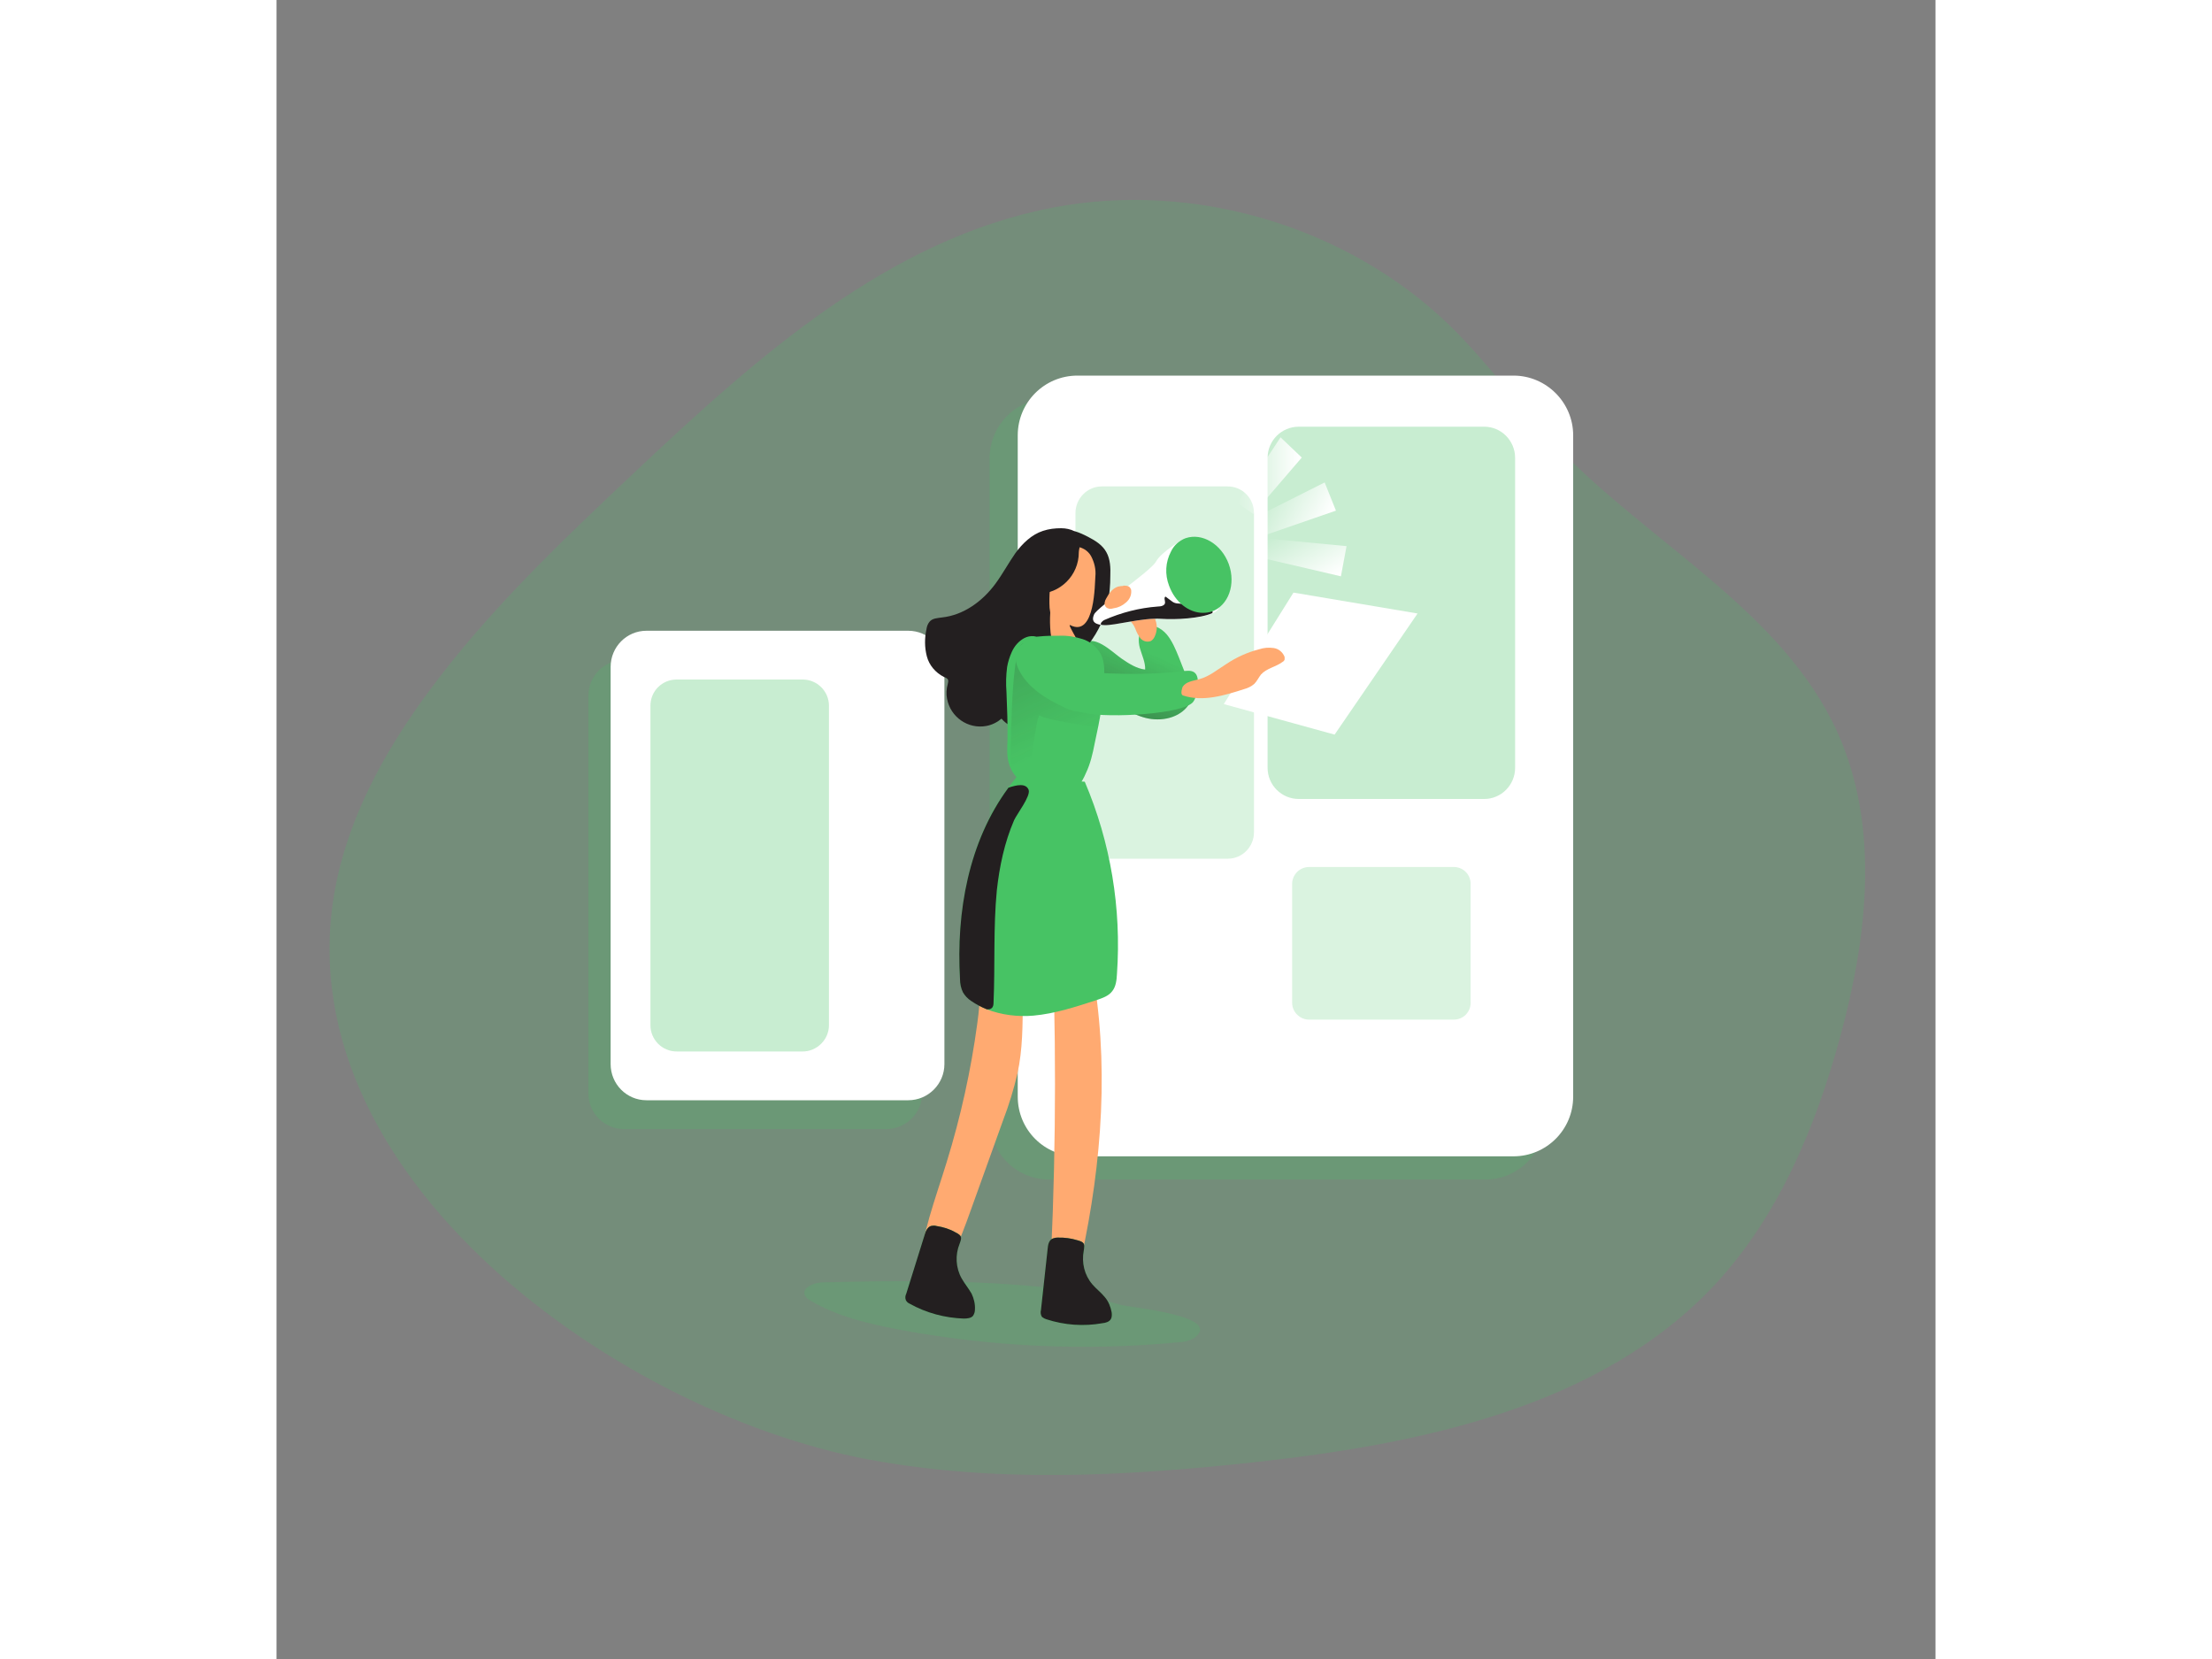 <svg version="1.2" xmlns="http://www.w3.org/2000/svg" viewBox="0 0 500 500" width="200" height="150">
	<rect x="0" y="0" width="500" height="500" fill="#808080" stroke="none"/>
	<title>Floating image 2-svg</title>
	<defs>
		<linearGradient id="g1" x2="1" gradientUnits="userSpaceOnUse" gradientTransform="matrix(-26.62,57.69,-79.79,-36.818,262.1,196.2)">
			<stop offset="0" stop-color="#231f20" stop-opacity="0"/>
			<stop offset="1" stop-color="#231f20" stop-opacity="1"/>
		</linearGradient>
		<linearGradient id="g2" x2="1" gradientUnits="userSpaceOnUse" gradientTransform="matrix(-75.37,-159.48,141.986,-67.102,236.31,224.7)">
			<stop offset="0" stop-color="#231f20" stop-opacity="0"/>
			<stop offset="1" stop-color="#231f20" stop-opacity="1"/>
		</linearGradient>
		<linearGradient id="g3" x2="1" gradientUnits="userSpaceOnUse" gradientTransform="matrix(6.92,-30.76,78.866,17.742,741.89,2081.23)">
			<stop offset="0" stop-color="#231f20" stop-opacity="0"/>
			<stop offset="1" stop-color="#231f20" stop-opacity="1"/>
		</linearGradient>
		<linearGradient id="g4" x2="1" gradientUnits="userSpaceOnUse" gradientTransform="matrix(26.53,29.87,-16.569,14.717,745.26,2077.99)">
			<stop offset="0" stop-color="#231f20" stop-opacity="0"/>
			<stop offset="1" stop-color="#231f20" stop-opacity="1"/>
		</linearGradient>
		<linearGradient id="g5" x2="1" gradientUnits="userSpaceOnUse" gradientTransform="matrix(-33.19,-46.3,38.765,-27.789,689.9,1890.34)">
			<stop offset="0" stop-color="#231f20" stop-opacity="0"/>
			<stop offset="1" stop-color="#231f20" stop-opacity="1"/>
		</linearGradient>
		<linearGradient id="g6" x2="1" gradientUnits="userSpaceOnUse" gradientTransform="matrix(-15.44,-79.22,59.492,-11.595,724.69,1898.8)">
			<stop offset="0" stop-color="#231f20" stop-opacity="0"/>
			<stop offset="1" stop-color="#231f20" stop-opacity="1"/>
		</linearGradient>
		<linearGradient id="g7" x2="1" gradientUnits="userSpaceOnUse" gradientTransform="matrix(-383.14,-25.47,97.071,-1460.222,718.41,1992.42)">
			<stop offset="0" stop-color="#231f20" stop-opacity="0"/>
			<stop offset="1" stop-color="#231f20" stop-opacity="1"/>
		</linearGradient>
		<linearGradient id="g8" x2="1" gradientUnits="userSpaceOnUse" gradientTransform="matrix(19.42,0,0,23.02,289.59,143.33)">
			<stop offset="0" stop-color="#ffffff" stop-opacity="0"/>
			<stop offset=".95" stop-color="#ffffff" stop-opacity="1"/>
		</linearGradient>
		<linearGradient id="g9" x2="1" gradientUnits="userSpaceOnUse" gradientTransform="matrix(18.65,9.675,-10.453,20.148,298.152,148.943)">
			<stop offset="0" stop-color="#ffffff" stop-opacity="0"/>
			<stop offset=".95" stop-color="#ffffff" stop-opacity="1"/>
		</linearGradient>
		<linearGradient id="g10" x2="1" gradientUnits="userSpaceOnUse" gradientTransform="matrix(10.579,18.141,-19.604,11.433,305.631,158.206)">
			<stop offset="0" stop-color="#ffffff" stop-opacity="0"/>
			<stop offset=".95" stop-color="#ffffff" stop-opacity="1"/>
		</linearGradient>
	</defs>
	<style>
		.s0 { opacity: .2;fill: #47c364 } 
		.s1 { fill: #ffffff } 
		.s2 { opacity: .3;fill: #47c364 } 
		.s3 { fill: #ffaa71 } 
		.s4 { fill: #47c364 } 
		.s5 { fill: url(#g1) } 
		.s6 { fill: #231f20 } 
		.s7 { fill: url(#g2) } 
		.s8 { fill: url(#g3) } 
		.s9 { fill: url(#g4) } 
		.s10 { fill: url(#g5) } 
		.s11 { fill: url(#g6) } 
		.s12 { fill: url(#g7) } 
		.s13 { fill: url(#g8) } 
		.s14 { fill: url(#g9) } 
		.s15 { fill: url(#g10) } 
	</style>
	<path id="background" class="s0" d="m178.6 439.9c38.2 7.1 77.5 5 116.1 0.8 50.4-5.5 104.3-16.7 138.7-53.4 19.3-20.7 30.5-47.7 37.9-74.9 8.2-30.2 12-63.3-0.9-91.8-16.6-36.5-56.2-56.6-84.2-85.7-11.4-11.9-21-25.5-32.8-37-30.8-29.7-76.8-43.4-119.1-35.4-49.7 9.4-89.3 45-125.8 79.3-22.5 21.2-45 42.5-63.2 67.4-11.6 15.8-21.4 33.2-26.2 52.1-22.5 88.9 81.7 164.2 159.5 178.6z"/>
	<g id="screen_2">
		<path id="Layer" class="s0" d="m214.9 138.2c0-10 8-18.1 18-18.1h131.4c9.9 0 18 8.1 18 18.1v199.2c0 10-8.1 18.1-18 18.1h-131.4c-10 0-18-8.1-18-18.1z"/>
		<path id="Layer" class="s1" d="m223.4 131.2c0-9.9 8-18 18-18h131.4c9.9 0 18 8.1 18 18v199.3c0 10-8.1 18-18 18h-131.4c-10 0-18-8-18-18z"/>
		<path id="Layer" class="s2" d="m298.7 138c0-5.2 4.2-9.4 9.4-9.4h55.9c5.1 0 9.3 4.2 9.3 9.4v93.4c0 5.2-4.2 9.4-9.3 9.4h-55.9c-5.2 0-9.4-4.2-9.4-9.4z"/>
		<path id="Layer" class="s0" d="m240.8 154.6c0-4.4 3.6-8 7.9-8h38c4.4 0 7.9 3.6 7.9 8v96.2c0 4.4-3.5 8-7.9 8h-38c-4.3 0-7.9-3.6-7.9-8z"/>
		<path id="Layer" class="s0" d="m306.1 266.4c0-2.8 2.3-5.1 5.1-5.1h43.6c2.9 0 5.1 2.3 5.1 5.1v35.8c0 2.8-2.2 5.1-5.1 5.1h-43.6c-2.8 0-5.1-2.3-5.1-5.1z"/>
	</g>
	<g id="screen_1">
		<path id="Layer" class="s0" d="m94 209.7c0-6 4.8-10.8 10.8-10.8h79c5.9 0 10.8 4.8 10.8 10.8v119.8c0 6-4.9 10.8-10.9 10.8h-78.9c-6 0-10.8-4.8-10.8-10.8z"/>
		<path id="Layer" class="s1" d="m100.7 201c0-6 4.8-10.9 10.8-10.9h78.9c6 0 10.9 4.9 10.9 10.9v119.7c0 6-4.9 10.9-10.9 10.9h-78.9c-6 0-10.8-4.9-10.8-10.9z"/>
		<path id="Layer" class="s2" d="m112.7 212.7c0-4.4 3.5-7.9 7.9-7.9h38c4.3 0 7.9 3.5 7.9 7.9v96.3c0 4.3-3.6 7.9-7.9 7.9h-38c-4.4 0-7.9-3.6-7.9-7.9z"/>
	</g>
	<g id="character">
		<path id="Layer" class="s0" d="m164.3 386.5c-2.6 0.1-6.2 1.8-5 4 0.4 0.6 0.9 1.1 1.5 1.4 8.2 4.9 17.7 7.1 27.2 8.9 27.4 5.1 55.5 6.4 83.3 3.8 1.9-0.1 3.9-0.4 5.5-1.5 8.3-6.5-19-9-22.2-9.8-6.8-1.7-13-4.2-20-5-23.1-2.6-47.1-2.4-70.3-1.8z"/>
		<path id="Layer" class="s1" d="m306.5 178.6l37.4 6.3-25 36.5-33.4-9.2 21-33.6z"/>
		<path id="Layer" class="s3" d="m202 350.2c-3.4 11.1-7.7 22.1-8.5 33.7q-0.2 1.8 0.2 3.5c1.1 3.8 5.7 5.1 9.7 5.8 1.9 0.3 4.3 0.4 5.1-1.4 0.8-1.7-0.9-3.6-2.5-4.6-1.7-1-3.7-2-4-3.9-0.2-1.2 0.5-2.4 1-3.5 2.6-4.9 4.5-10.2 6.4-15.5l9.6-26.7q2.6-6.8 4.3-14c1.6-7.3 1.6-14.8 1.6-22.2 0-4.1-0.1-8.2-1.8-11.9-1.2-2.3-3.3-4.6-5.8-5.4-3.7-1.2-3.8-0.1-4.2 3-0.8 7.1-0.9 14.3-1.9 21.4-1.9 14.1-5 28.1-9.2 41.7z"/>
		<path id="Layer" class="s3" d="m234 288.2q1.7 51.3-1.2 102.7c-0.1 0.9 0 1.9 0.4 2.7 0.7 1.3 2.3 1.6 3.7 1.7 2.9 0.3 5.7 0.1 8.5-0.4 0.9-0.1 1.7-0.5 2.3-1.2 0.8-1.1 0-2.7-1.1-3.5-1.1-0.8-2.5-1-3.7-1.5-0.6-0.2-1.2-0.6-1.5-1.1-0.5-0.8-0.3-1.9-0.1-2.8 6.8-29 9.8-59.2 5.2-88.7-0.6-3.5-2.2-7.9-5.8-8.1-2.9-0.1-4.9 2.8-6.4 5.3"/>
		<path id="Layer" class="s4" d="m254.7 198.5c2.2 1.5 4.5 3 7.1 3.3 0.1-2.2-1-4.4-1.6-6.5-0.6-2.2-0.5-4.9 1.3-6.2 2.2-1.4 5.1 0.1 6.8 2.1 1.6 1.9 2.7 4.5 3.7 7l3.1 7.9q0.7 1.6 0.8 3.3c-0.1 1.3-0.6 2.6-1.5 3.7-3.1 3.7-8.8 4.5-13.4 3-4.6-1.4-8.4-4.7-11.9-8.1-2.6-2.6-9.6-9.3-6.5-13.3 3.3-4.4 9.3 1.9 12.1 3.8z"/>
		<path id="Layer" class="s5" d="m254.7 198.5c2.2 1.5 4.5 3 7.1 3.3 0.1-2.2-1-4.4-1.6-6.5-0.6-2.2-0.5-4.9 1.3-6.2 2.2-1.4 5.1 0.1 6.8 2.1 1.6 1.9 2.7 4.5 3.7 7l3.1 7.9q0.7 1.6 0.8 3.3c-0.1 1.3-0.6 2.6-1.5 3.7-3.1 3.7-8.8 4.5-13.4 3-4.6-1.4-8.4-4.7-11.9-8.1-2.6-2.6-9.6-9.3-6.5-13.3 3.3-4.4 9.3 1.9 12.1 3.8z"/>
		<path id="Layer" class="s3" d="m251.4 181.2c0.4 2.2 1.9 4 3.9 4.9q0.8 0.3 1.5 0.7c0.9 0.6 1.6 1.6 2 2.6q0.6 1.7 1.6 3c0.8 0.9 2 1.2 3.1 0.8q0.7-0.4 1.1-1.2c0.7-1.4 0.9-3 0.5-4.5q-0.6-2.3-1.7-4.4c-0.7-1.6-1.5-3.3-2.8-4.6-2.6-2.6-10.3-2.5-9.2 2.7z"/>
		<path id="Layer" class="s6" d="m242.3 163.5c0.2-1.4-0.5-2.7-1.8-3.4-1.2-0.6-2.6-0.9-4-0.9-1.9 0-3.7 0.2-5.5 0.8-3.4 1.1-6.2 3.8-8.3 6.7-2.1 3-3.8 6.2-6 9.2-3.9 5.3-9.6 9.5-16.2 10.2-1.3 0.2-2.8 0.2-3.7 1.3-0.5 0.6-0.8 1.4-0.9 2.2-0.6 2.7-0.6 5.5 0.1 8.2 0.7 2.7 2.6 4.9 5.1 6.2 0.5 0.2 1.1 0.4 1.3 0.9 0.1 0.4 0 0.9-0.1 1.3-0.4 1.4-0.5 3-0.2 4.4 1 5.5 6.3 9.2 11.8 8.2 1.7-0.3 3.3-1.1 4.6-2.2 3.5 4 9.5 4.4 13.5 1 1.3-1.1 2.2-2.5 2.8-4 0.7-2.1 0.7-4.3 1.3-6.4 1.3-5.2 5.6-8.9 8.8-13.2 2.8-3.7 4.8-7.9 5.7-12.4q0.7-4 0.7-8c0.1-2.4 0-5.1-1.2-7.2-1.2-2.2-3.4-3.5-5.5-4.6-2.5-1.3-5.3-2.5-8-2"/>
		<path id="Layer" class="s3" d="m233.2 184.6q-0.2 3.1 0.1 6.1c0.2 1.8 0.7 3.5 1.5 5.1 0.9 1.6 2.5 2.6 4.3 2.9 1.4 0.2 2.8-0.4 3.8-1.4 1-0.9-4.9-9.5-3.7-8.9 7.6 3.9 7.4-12.9 7.6-14.7 0.2-2.1-0.3-4.2-1.3-6.1-1-1.8-3-2.9-5.1-2.9-1.9 0.2-3.5 1.2-4.5 2.7-1 1.6-1.7 3.3-2 5.1-0.8 3.5-1.1 7.1-0.9 10.7"/>
		<path id="Layer" class="s4" d="m230.7 192.9c-1.3-1.4-3.6-1.5-5.3-0.6-1.7 0.9-3 2.4-3.8 4.2q-1 2.2-1.4 4.5-0.5 3.8-0.2 7.5c0.2 4.9 0.4 9.9 0.3 14.8-0.1 2.3-0.2 4.6 0.4 6.7 1 3.6 4 6.5 7.6 7.8 3.5 1.3 7.4 1.4 11 0.5q0.9-0.1 1.6-0.6 0.6-0.4 1-1 1.2-1.7 2-3.6c1.4-2.9 2.1-6 2.7-9.1 1.5-6.9 2.9-13.8 2.9-20.8 0-2.1-0.1-4.4-1.2-6.3-1.2-2-3.1-3.6-5.4-4.3-2.2-0.7-4.6-1.1-6.9-1q-4.7-0.1-9.4 0.6"/>
		<path id="Layer" class="s7" d="m247.7 219.2c0 0-16.6-2.2-17.6-3.6-1-1.3-3.3 19.1-3.3 19.1 0 0-5.2 1-5.4-2.9-0.2-3.9-0.1-33.6 2.9-37.3 2.9-3.6 0.6 9.9 14.1 11.5 13.5 1.5 9.8 9 9.8 9l-0.5 4.2z"/>
		<path id="Layer" class="s4" d="m243.7 214.9c7.4 1.6 29.9 0.3 32.6-3.4 0.8-1.1 1.3-3.2 1.4-4.4 0-1.3 0.1-2.8-0.5-3.8-0.7-1.2-2.1-1.2-3.2-1.1q-10.6 1.2-21.3 0.8c-4.7-0.1-9.6-0.4-13.9-3-2.4-1.5-4.5-3.6-6.8-5.1-2.4-1.6-5.4-2.7-7.7-0.4-1.9 1.8-1.9 4.6-0.7 7.1 2.7 5.8 8.9 9.3 13.4 11.4 2.9 1.5 3.7 1.2 6.7 1.9z"/>
		<path id="Layer" class="s3" d="m273.2 209.6c5.9 2 12.5 0 18.4-1.9 1.1-0.3 2.2-0.8 3.1-1.6 0.8-0.8 1.3-1.9 2-2.8 1.7-1.9 4.5-2.3 6.5-3.8q0.4-0.2 0.6-0.6 0.1-0.5 0-1c-0.6-1.4-1.8-2.4-3.3-2.6-1.5-0.2-2.9-0.1-4.4 0.4-3.5 0.9-6.8 2.4-9.8 4.4-2.7 1.7-5.2 3.8-8.2 4.6-1.8 0.5-4 0.7-5 2.3 0 0-0.9 2.2 0.1 2.6z"/>
		<path id="Layer" class="s4" d="m253.3 293.6c-0.1 1.8-0.3 3.7-1.4 5.1-1.1 1.5-3 2.1-4.7 2.7-6.2 2-12.5 4.1-19.1 4.7-4.7 0.4-9.6-0.2-14-1.9q-2.5-1-4.7-2.6c-1.1-0.6-1.9-1.5-2.5-2.6-0.6-1.2-0.9-2.5-0.9-3.9-1.2-20.2 2.6-41.6 14.5-57.7q1.3-1.7 2.7-3.4c6.6 1.2 13.7 1 20.4 1.6 7.8 18.3 11.1 38.2 9.7 58z"/>
		<path id="Layer" class="s6" d="m241.8 166.5c0 6.9-5.6 12.5-12.6 12.5q-0.9 0-1.8-0.1c-0.4 0-0.8-0.3-0.9-0.7-1.3-3.8 0.5-8 3-11.1 1.2-1.6 2.8-3 4.7-4 1.5-0.6 3.1-1 4.7-1.1 1-0.1 2.7-0.2 3.2 0.8 0.4 0.9-0.3 2.7-0.3 3.7z"/>
		<path id="Layer" class="s1" d="m284.1 182.9c-0.1 0.8-0.9 1.5-2.1 2-3.6 1.6-11.1 1.9-15.3 1.6-5.7-0.4-14.2 2.1-17.2 1.9q-0.5 0-1.1-0.1c-2.1-0.3-2.8-1.3-2-3.1 0.9-2.2 17.1-13 18.7-16 1.6-2.9 8-6.6 8-6.6 0 0 11.6 17.1 11 20.3z"/>
		<path id="Layer" class="s8" d="m282 184.8c-3.6 1.6-11 2-15.3 1.7-5.7-0.4-14.2 2.1-17.2 1.9q-0.5 0-1-0.1c-0.3-0.5 0.4-1.1 0.9-1.4 5.2-2.3 10.7-3.7 16.2-4.1 1 0 2.2-0.3 2.2-1.2 0-0.7-0.4-1.4 0.1-1.8 0.1 0 2 1.5 2.2 1.6 0.6 0.4 1.3 0.5 1.9 0.5 1.9 0.1 3.1 1 4.9 1.5 1.6 0.4 3.4 0 4.9 0.7q0.2 0.1 0.3 0.2c0.1 0.2 0 0.4-0.1 0.5z"/>
		<path id="Layer" class="s4" d="m281.9 184.3q-1.3 0.4-2.7 0.4c-4.2 0-8.4-3.2-10.2-8.2-1.3-3.4-1.1-7.1 0.6-10.3 0.9-1.9 2.5-3.3 4.4-4 5-1.7 10.8 1.8 13 7.8 2.2 6.1-0.1 12.5-5.1 14.3z"/>
		<path id="Layer" class="s9" d="m279.2 184.7c-4.2 0-8.4-3.2-10.2-8.2-1.3-3.4-1.1-7.1 0.6-10.3 4.1 0.2 8.2 3.5 10 8.4 1.2 3.3 1.1 7-0.4 10.1z"/>
		<path id="Layer" class="s3" d="m255.2 176.6q-0.8 0-1.6 0.2c-1.6 0.5-2.7 2-3.5 3.5q-0.4 0.6-0.5 1.3c-0.2 0.8 0.4 1.7 1.2 1.8q0.2 0.1 0.3 0.1 0.7 0 1.3-0.2c1.4-0.2 2.6-0.8 3.6-1.7 1.1-0.9 1.7-2.2 1.6-3.6q0-0.4-0.3-0.8c-0.4-0.7-1.4-0.7-2.1-0.7z"/>
		<path id="Layer" class="s4" d="m198.9 369.5c-0.5-0.2-1.2-0.1-1.7 0-1.1 0.4-1.6 1.7-1.9 2.8l-5.5 17.6c-0.3 0.6-0.4 1.3-0.1 2q0.4 0.7 1.1 1c5 2.8 10.6 4.3 16.3 4.5 1 0 2.2-0.1 2.8-0.8 0.4-0.6 0.6-1.2 0.6-1.9 0.1-1.7-0.3-3.3-1-4.8-0.9-1.6-2.1-3-3-4.6-1.8-3.2-2-7.1-0.6-10.5 0.7-1.9 0.7-2.4-1.3-3.4-1.7-1-3.7-1.6-5.7-1.9z"/>
		<path id="Layer" class="s4" d="m235.4 373q-0.9 0-1.7 0.4c-1 0.6-1.2 1.9-1.3 3.1l-2 18.3c-0.2 0.7-0.1 1.5 0.3 2.1q0.6 0.5 1.3 0.7c5.5 1.8 11.3 2.2 16.9 1.2 1-0.1 2.1-0.4 2.6-1.3 0.3-0.6 0.3-1.3 0.2-2-0.3-1.6-0.9-3.2-2-4.5-1.1-1.4-2.6-2.5-3.8-3.9-2.4-2.8-3.3-6.5-2.6-10.2 0.3-2 0.3-2.5-1.9-3.1q-2.9-0.9-6-0.8z"/>
		<path id="Layer" class="s10" d="m198.9 369.5c-0.5-0.2-1.2-0.1-1.7 0-1.1 0.4-1.6 1.7-1.9 2.8l-5.5 17.6c-0.3 0.6-0.4 1.3-0.1 2q0.4 0.7 1.1 1c5 2.8 10.6 4.3 16.3 4.5 1 0 2.2-0.1 2.8-0.8 0.4-0.6 0.6-1.2 0.6-1.9 0.1-1.7-0.3-3.3-1-4.8-0.9-1.6-2.1-3-3-4.6-1.8-3.2-2-7.1-0.6-10.5 0.7-1.9 0.7-2.4-1.3-3.4-1.7-1-3.7-1.6-5.7-1.9z"/>
		<path id="Layer" class="s11" d="m235.4 373q-0.9 0-1.7 0.4c-1 0.6-1.2 1.9-1.3 3.1l-2 18.3c-0.2 0.7-0.1 1.5 0.3 2.1q0.6 0.5 1.3 0.7c5.5 1.8 11.3 2.2 16.9 1.2 1-0.1 2.1-0.4 2.6-1.3 0.3-0.6 0.3-1.3 0.2-2-0.3-1.6-0.9-3.2-2-4.5-1.1-1.4-2.6-2.5-3.8-3.9-2.4-2.8-3.3-6.5-2.6-10.2 0.3-2 0.3-2.5-1.9-3.1q-2.9-0.9-6-0.8z"/>
		<path id="Layer" class="s12" d="m222.3 247.2c-2.9 6.7-4.4 13.9-5.2 21.1-1.1 11.3-0.5 22.6-1 34 0 0.5-0.1 1-0.4 1.4-0.3 0.3-0.7 0.5-1.1 0.5q-0.3 0-0.5 0-2.5-1-4.7-2.5c-1.1-0.7-1.9-1.6-2.5-2.6-0.6-1.2-0.9-2.6-0.9-4-1.2-20.2 2.6-41.5 14.6-57.7 2.4-0.8 5.3-1.5 6.1 0.7 0.6 1.9-3.6 7.3-4.4 9.1z"/>
		<path id="Layer" class="s13" d="m289.6 151.6l13-19.8 6.4 6.1-14.6 17-4.8-3.3z"/>
		<path id="Layer" class="s14" d="m294.4 156.2l21.5-10.8 3.4 8.5-21.7 7.5-3.2-5.2z"/>
		<path id="Layer" class="s15" d="m298.6 162.3l23.9 2.3-1.7 9.1-22.3-5.2 0.1-6.2z"/>
	</g>
</svg>